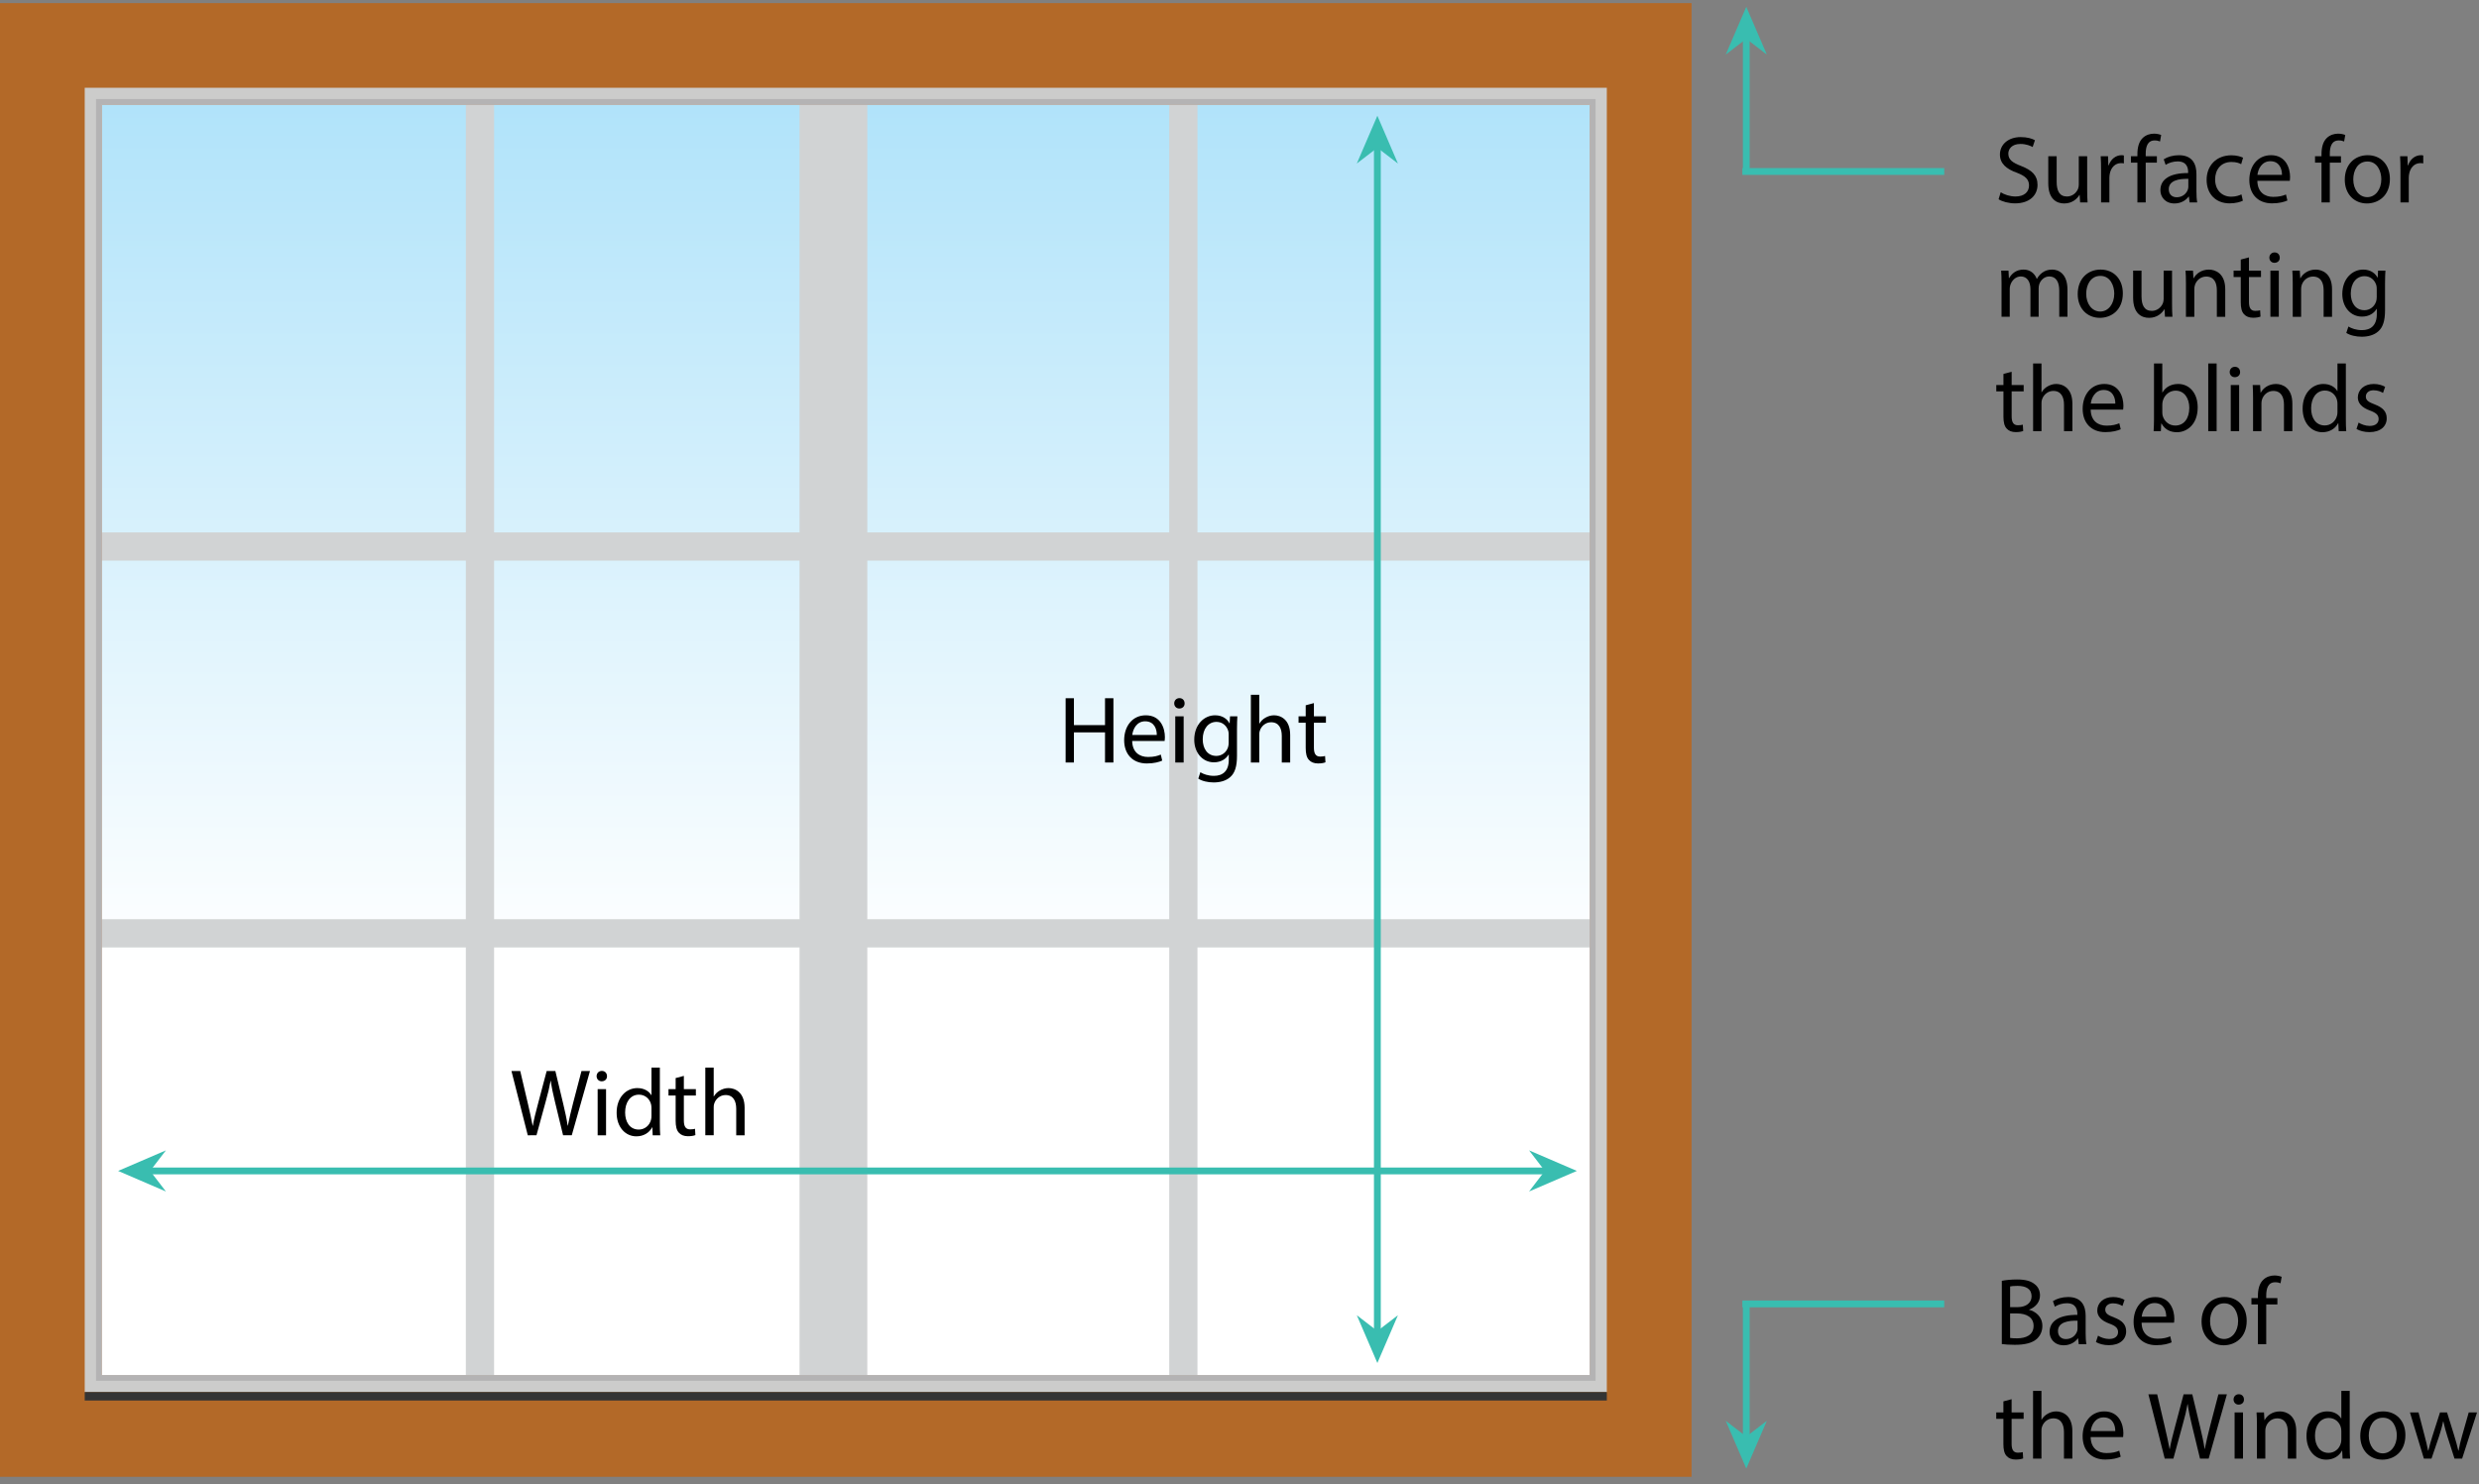 <?xml version="1.0" encoding="utf-8"?>
<!-- Generator: Adobe Illustrator 13.0.0, SVG Export Plug-In  -->
<!DOCTYPE svg PUBLIC "-//W3C//DTD SVG 1.1//EN" "http://www.w3.org/Graphics/SVG/1.1/DTD/svg11.dtd">
<svg version="1.1"
	 xmlns="http://www.w3.org/2000/svg" xmlns:xlink="http://www.w3.org/1999/xlink" xmlns:a="http://ns.adobe.com/AdobeSVGViewerExtensions/3.0/"
	 x="0px" y="0px" width="364px" height="218px" viewBox="0 -0.453 364 218" enable-background="new 0 -0.453 364 218"
	 xml:space="preserve">
<rect x="0" y="-0.453" width="364" height="218" fill="#808080" stroke="none"/>
<defs>
</defs>
<g>
	<defs>
		<rect id="SVGID_7_" width="373.069" height="217.547"/>
	</defs>
	<clipPath id="SVGID_8_">
		<use xlink:href="#SVGID_7_"  overflow="visible"/>
	</clipPath>
	<g clip-path="url(#SVGID_8_)">
		<defs>
			<rect id="SVGID_6_" x="13.311" y="13.105" width="222.157" height="191.249"/>
		</defs>
		<clipPath id="SVGID_9_">
			<use xlink:href="#SVGID_6_"  overflow="visible"/>
		</clipPath>
		
			<linearGradient id="SVGID_10_" gradientUnits="userSpaceOnUse" x1="0" y1="217.547" x2="1" y2="217.547" gradientTransform="matrix(0 141.075 141.075 0 -30565.982 0.601)">
			<stop  offset="0" style="stop-color:#A8E0F9"/>
			<stop  offset="1" style="stop-color:#FFFFFF"/>
		</linearGradient>
		<rect x="13.311" y="13.105" clip-path="url(#SVGID_9_)" fill="url(#SVGID_10_)" width="222.157" height="191.249"/>
	</g>
	<path clip-path="url(#SVGID_8_)" fill="#D1D3D4" d="M117.399,14.928v62.819H72.548V13.66h-4.146v64.087H12.72v4.146h55.682v52.661
		H12.72v4.146h55.682v63.672h4.146V138.7h44.851v62.818h9.951V138.7h44.333v63.672h4.146V138.7h59.828v-4.146h-59.828V81.893h59.828
		v-4.146h-59.828V13.66h-4.146v64.087H127.35V14.928H117.399z M117.399,134.554H72.548V81.893h44.851V134.554z M171.683,134.554
		H127.35V81.893h44.333V134.554z"/>
	<path clip-path="url(#SVGID_8_)" fill="#B36928" d="M14.929,14.928h218.519v186.591H14.929V14.928z M0,216.448h248.377V0H0V216.448
		z"/>
	<g clip-path="url(#SVGID_8_)">
		<defs>
			<rect id="SVGID_5_" width="373.069" height="217.547"/>
		</defs>
		<clipPath id="SVGID_11_">
			<use xlink:href="#SVGID_5_"  overflow="visible"/>
		</clipPath>
		<g clip-path="url(#SVGID_11_)">
			<g>
				<defs>
					<rect id="SVGID_4_" x="12.439" y="12.438" width="223.496" height="191.57"/>
				</defs>
				<clipPath id="SVGID_12_">
					<use xlink:href="#SVGID_4_"  overflow="visible"/>
				</clipPath>
				<path clip-path="url(#SVGID_12_)" fill="#CCCCCB" d="M12.44,204.008h223.496V12.438H12.44V204.008z M233.449,201.519H14.929
					V14.928h218.52V201.519z"/>
			</g>
		</g>
		<g clip-path="url(#SVGID_11_)">
			<g>
				<defs>
					<rect id="SVGID_3_" x="14.098" y="14.099" width="220.179" height="188.251"/>
				</defs>
				<clipPath id="SVGID_13_">
					<use xlink:href="#SVGID_3_"  overflow="visible"/>
				</clipPath>
				<path clip-path="url(#SVGID_13_)" fill="#B4B3B4" d="M14.098,202.35h220.179V14.099H14.098V202.35z M233.449,201.519H14.929
					V14.928h218.52V201.519z"/>
			</g>
		</g>
		<g clip-path="url(#SVGID_11_)">
			<g>
				<defs>
					<rect id="SVGID_2_" x="12.439" y="204.008" width="223.496" height="1.245"/>
				</defs>
				<clipPath id="SVGID_14_">
					<use xlink:href="#SVGID_2_"  overflow="visible"/>
				</clipPath>
				<rect x="12.44" y="204.008" clip-path="url(#SVGID_14_)" fill="#343434" width="223.496" height="1.245"/>
			</g>
		</g>
	</g>
	<rect x="20.657" y="171.028" clip-path="url(#SVGID_8_)" fill="#39BDB0" width="206.903" height="1"/>
	<polygon clip-path="url(#SVGID_8_)" fill="#39BDB0" points="22.042,171.527 24.362,174.548 17.342,171.527 24.362,168.507 	"/>
	<polygon clip-path="url(#SVGID_8_)" fill="#39BDB0" points="226.836,171.527 224.518,168.507 231.536,171.527 224.518,174.548 	"/>
	<rect x="201.743" y="19.861" clip-path="url(#SVGID_8_)" fill="#39BDB0" width="1.001" height="175.905"/>
	<polygon clip-path="url(#SVGID_8_)" fill="#39BDB0" points="202.243,21.247 199.224,23.567 202.243,16.547 205.265,23.567 	"/>
	<polygon clip-path="url(#SVGID_8_)" fill="#39BDB0" points="202.243,195.041 205.265,192.721 202.243,199.741 199.224,192.721 	"/>
	<rect x="255.913" y="3.86" clip-path="url(#SVGID_8_)" fill="#39BDB0" width="1" height="21.227"/>
	<polygon clip-path="url(#SVGID_8_)" fill="#39BDB0" points="256.413,5.247 253.394,7.567 256.413,0.547 259.435,7.567 	"/>
	<g clip-path="url(#SVGID_8_)">
		<path d="M77.496,166.294l-2.396-9.441h1.289l1.121,4.777c0.28,1.176,0.532,2.353,0.7,3.264h0.028
			c0.154-0.938,0.448-2.06,0.771-3.278l1.261-4.763h1.275l1.148,4.791c0.266,1.12,0.518,2.241,0.658,3.235h0.028
			c0.196-1.036,0.462-2.087,0.756-3.264l1.247-4.763h1.247l-2.675,9.441h-1.275l-1.19-4.917c-0.294-1.204-0.49-2.129-0.616-3.081
			h-0.028c-0.168,0.938-0.378,1.862-0.729,3.081l-1.345,4.917H77.496z"/>
		<path d="M89.129,157.609c0.014,0.42-0.294,0.756-0.785,0.756c-0.434,0-0.742-0.336-0.742-0.756c0-0.435,0.322-0.771,0.77-0.771
			C88.835,156.839,89.129,157.175,89.129,157.609z M87.756,166.294v-6.779h1.233v6.779H87.756z"/>
		<path d="M96.888,156.349v8.194c0,0.603,0.014,1.289,0.056,1.751h-1.106l-0.056-1.177h-0.028c-0.378,0.757-1.205,1.331-2.312,1.331
			c-1.639,0-2.899-1.387-2.899-3.446c-0.014-2.255,1.387-3.642,3.04-3.642c1.037,0,1.737,0.49,2.045,1.036h0.028v-4.048H96.888z
			 M95.655,162.273c0-0.153-0.014-0.364-0.056-0.518c-0.182-0.785-0.854-1.429-1.779-1.429c-1.275,0-2.031,1.12-2.031,2.619
			c0,1.373,0.672,2.507,2.003,2.507c0.826,0,1.583-0.546,1.807-1.471c0.042-0.168,0.056-0.336,0.056-0.532V162.273z"/>
		<path d="M100.413,157.567v1.947h1.765v0.938h-1.765v3.655c0,0.841,0.238,1.317,0.924,1.317c0.322,0,0.561-0.042,0.714-0.084
			l0.056,0.924c-0.238,0.099-0.616,0.168-1.092,0.168c-0.575,0-1.037-0.182-1.331-0.518c-0.35-0.364-0.476-0.967-0.476-1.766v-3.697
			h-1.051v-0.938h1.051v-1.625L100.413,157.567z"/>
		<path d="M103.563,156.349h1.233v4.23h0.028c0.196-0.351,0.504-0.658,0.882-0.869c0.364-0.21,0.799-0.35,1.261-0.35
			c0.911,0,2.367,0.561,2.367,2.899v4.034h-1.232v-3.895c0-1.092-0.406-2.017-1.569-2.017c-0.798,0-1.429,0.561-1.653,1.232
			c-0.07,0.168-0.084,0.351-0.084,0.589v4.09h-1.233V156.349z"/>
	</g>
	<g clip-path="url(#SVGID_8_)">
		<path d="M157.688,102.099v3.95h4.566v-3.95h1.233v9.441h-1.233v-4.426h-4.566v4.426h-1.219v-9.441H157.688z"/>
		<path d="M166.241,108.375c0.028,1.667,1.093,2.353,2.325,2.353c0.882,0,1.415-0.154,1.877-0.351l0.21,0.883
			c-0.434,0.196-1.176,0.42-2.255,0.42c-2.087,0-3.334-1.372-3.334-3.417c0-2.045,1.205-3.656,3.18-3.656
			c2.213,0,2.802,1.947,2.802,3.193c0,0.252-0.028,0.448-0.042,0.575H166.241z M169.855,107.492
			c0.014-0.784-0.322-2.003-1.709-2.003c-1.247,0-1.793,1.148-1.891,2.003H169.855z"/>
		<path d="M173.941,102.855c0.014,0.42-0.294,0.756-0.785,0.756c-0.434,0-0.742-0.336-0.742-0.756c0-0.435,0.322-0.771,0.77-0.771
			C173.647,102.085,173.941,102.421,173.941,102.855z M172.568,111.54v-6.78h1.233v6.78H172.568z"/>
		<path d="M181.686,104.76c-0.028,0.49-0.056,1.037-0.056,1.863v3.936c0,1.555-0.308,2.507-0.966,3.096
			c-0.659,0.616-1.611,0.813-2.465,0.813c-0.813,0-1.709-0.196-2.255-0.561l0.308-0.938c0.448,0.28,1.149,0.532,1.989,0.532
			c1.261,0,2.185-0.658,2.185-2.367v-0.757h-0.028c-0.378,0.631-1.107,1.135-2.157,1.135c-1.681,0-2.886-1.429-2.886-3.306
			c0-2.297,1.499-3.6,3.054-3.6c1.177,0,1.821,0.616,2.115,1.176h0.028l0.056-1.022H181.686z M180.411,107.436
			c0-0.21-0.014-0.393-0.07-0.561c-0.224-0.714-0.827-1.303-1.723-1.303c-1.176,0-2.017,0.995-2.017,2.563
			c0,1.331,0.672,2.437,2.003,2.437c0.756,0,1.442-0.476,1.708-1.26c0.07-0.21,0.098-0.448,0.098-0.659V107.436z"/>
		<path d="M183.67,101.595h1.233v4.23h0.028c0.196-0.351,0.504-0.659,0.882-0.869c0.364-0.21,0.799-0.35,1.261-0.35
			c0.911,0,2.367,0.56,2.367,2.899v4.034h-1.232v-3.894c0-1.093-0.406-2.017-1.569-2.017c-0.798,0-1.429,0.56-1.653,1.232
			c-0.07,0.168-0.084,0.351-0.084,0.588v4.09h-1.233V101.595z"/>
		<path d="M192.926,102.813v1.947h1.765v0.938h-1.765v3.656c0,0.84,0.237,1.317,0.924,1.317c0.322,0,0.561-0.042,0.715-0.084
			l0.056,0.924c-0.238,0.099-0.616,0.168-1.093,0.168c-0.574,0-1.036-0.182-1.33-0.518c-0.351-0.364-0.477-0.967-0.477-1.765v-3.698
			h-1.051v-0.938h1.051v-1.625L192.926,102.813z"/>
	</g>
	<g clip-path="url(#SVGID_8_)">
		<path d="M293.767,27.791c0.546,0.336,1.345,0.616,2.186,0.616c1.246,0,1.975-0.658,1.975-1.611c0-0.882-0.504-1.387-1.779-1.877
			c-1.54-0.546-2.493-1.345-2.493-2.675c0-1.471,1.219-2.563,3.054-2.563c0.967,0,1.667,0.224,2.087,0.462l-0.336,0.995
			c-0.308-0.168-0.938-0.448-1.793-0.448c-1.288,0-1.779,0.77-1.779,1.415c0,0.882,0.575,1.317,1.878,1.821
			c1.597,0.617,2.409,1.387,2.409,2.773c0,1.457-1.079,2.718-3.306,2.718c-0.911,0-1.905-0.266-2.41-0.603L293.767,27.791z"/>
		<path d="M306.468,27.427c0,0.701,0.015,1.317,0.057,1.849h-1.093l-0.07-1.106h-0.028c-0.321,0.546-1.036,1.261-2.241,1.261
			c-1.064,0-2.339-0.588-2.339-2.97v-3.964h1.232v3.754c0,1.289,0.393,2.157,1.513,2.157c0.827,0,1.401-0.574,1.625-1.121
			c0.07-0.182,0.112-0.406,0.112-0.63v-4.16h1.232V27.427z"/>
		<path d="M308.509,24.611c0-0.798-0.014-1.485-0.056-2.115h1.078l0.042,1.331h0.057c0.308-0.911,1.05-1.485,1.877-1.485
			c0.14,0,0.237,0.014,0.35,0.042v1.163c-0.126-0.028-0.252-0.042-0.42-0.042c-0.868,0-1.485,0.658-1.653,1.583
			c-0.027,0.168-0.056,0.364-0.056,0.575v3.614h-1.219V24.611z"/>
		<path d="M313.843,29.276v-5.841h-0.952v-0.938h0.952v-0.322c0-0.952,0.21-1.821,0.784-2.367c0.463-0.448,1.079-0.63,1.653-0.63
			c0.435,0,0.813,0.098,1.051,0.196l-0.168,0.953c-0.183-0.084-0.435-0.154-0.785-0.154c-1.05,0-1.316,0.925-1.316,1.961v0.364
			h1.639v0.938h-1.639v5.841H313.843z"/>
		<path d="M321.502,29.276l-0.098-0.854h-0.042c-0.378,0.532-1.106,1.009-2.073,1.009c-1.373,0-2.073-0.967-2.073-1.947
			c0-1.639,1.457-2.535,4.076-2.521v-0.14c0-0.56-0.154-1.569-1.541-1.569c-0.63,0-1.288,0.196-1.765,0.504l-0.28-0.813
			c0.561-0.364,1.373-0.602,2.228-0.602c2.073,0,2.577,1.415,2.577,2.773v2.535c0,0.588,0.028,1.163,0.112,1.625H321.502z
			 M321.32,25.816c-1.345-0.028-2.872,0.21-2.872,1.527c0,0.798,0.532,1.177,1.163,1.177c0.882,0,1.442-0.561,1.639-1.135
			c0.042-0.126,0.07-0.266,0.07-0.392V25.816z"/>
		<path d="M329.329,29.024c-0.322,0.168-1.037,0.392-1.947,0.392c-2.045,0-3.376-1.387-3.376-3.46c0-2.087,1.429-3.6,3.642-3.6
			c0.729,0,1.373,0.182,1.709,0.351l-0.28,0.952c-0.294-0.168-0.756-0.322-1.429-0.322c-1.555,0-2.395,1.148-2.395,2.563
			c0,1.569,1.008,2.536,2.353,2.536c0.701,0,1.163-0.182,1.514-0.336L329.329,29.024z"/>
		<path d="M331.455,26.11c0.028,1.667,1.093,2.353,2.325,2.353c0.883,0,1.415-0.154,1.877-0.35l0.21,0.882
			c-0.434,0.196-1.177,0.42-2.255,0.42c-2.087,0-3.334-1.373-3.334-3.418s1.205-3.656,3.18-3.656c2.213,0,2.802,1.947,2.802,3.193
			c0,0.252-0.028,0.448-0.042,0.575H331.455z M335.069,25.228c0.014-0.784-0.322-2.003-1.709-2.003
			c-1.247,0-1.793,1.148-1.892,2.003H335.069z"/>
		<path d="M340.876,29.276v-5.841h-0.952v-0.938h0.952v-0.322c0-0.952,0.21-1.821,0.784-2.367c0.463-0.448,1.079-0.63,1.653-0.63
			c0.435,0,0.813,0.098,1.051,0.196l-0.168,0.953c-0.183-0.084-0.435-0.154-0.785-0.154c-1.05,0-1.316,0.925-1.316,1.961v0.364
			h1.639v0.938h-1.639v5.841H340.876z"/>
		<path d="M350.918,25.83c0,2.507-1.737,3.6-3.376,3.6c-1.835,0-3.25-1.345-3.25-3.488c0-2.269,1.485-3.6,3.362-3.6
			C349.601,22.342,350.918,23.757,350.918,25.83z M345.539,25.9c0,1.485,0.854,2.605,2.059,2.605c1.177,0,2.06-1.106,2.06-2.633
			c0-1.148-0.574-2.605-2.031-2.605S345.539,24.611,345.539,25.9z"/>
		<path d="M352.468,24.611c0-0.798-0.014-1.485-0.056-2.115h1.078l0.042,1.331h0.057c0.308-0.911,1.05-1.485,1.877-1.485
			c0.14,0,0.237,0.014,0.35,0.042v1.163c-0.126-0.028-0.252-0.042-0.42-0.042c-0.868,0-1.485,0.658-1.653,1.583
			c-0.027,0.168-0.056,0.364-0.056,0.575v3.614h-1.219V24.611z"/>
	</g>
	<g clip-path="url(#SVGID_8_)">
		<path d="M293.893,41.131c0-0.7-0.014-1.274-0.056-1.835h1.078l0.057,1.093h0.042c0.378-0.645,1.008-1.247,2.129-1.247
			c0.925,0,1.625,0.56,1.919,1.358h0.028c0.21-0.378,0.476-0.672,0.756-0.882c0.406-0.308,0.854-0.476,1.499-0.476
			c0.896,0,2.228,0.588,2.228,2.941v3.992h-1.205v-3.838c0-1.303-0.477-2.087-1.471-2.087c-0.7,0-1.247,0.519-1.457,1.121
			c-0.056,0.168-0.098,0.392-0.098,0.616v4.188h-1.205v-4.062c0-1.079-0.476-1.863-1.414-1.863c-0.771,0-1.331,0.616-1.527,1.233
			c-0.07,0.182-0.098,0.392-0.098,0.602v4.09h-1.205V41.131z"/>
		<path d="M311.704,42.63c0,2.507-1.737,3.6-3.376,3.6c-1.835,0-3.25-1.345-3.25-3.488c0-2.269,1.484-3.6,3.362-3.6
			C310.387,39.143,311.704,40.557,311.704,42.63z M306.325,42.7c0,1.485,0.854,2.605,2.059,2.605c1.177,0,2.06-1.106,2.06-2.633
			c0-1.148-0.574-2.605-2.031-2.605S306.325,41.412,306.325,42.7z"/>
		<path d="M318.928,44.227c0,0.701,0.015,1.317,0.057,1.849h-1.093l-0.07-1.106h-0.028c-0.321,0.546-1.036,1.261-2.241,1.261
			c-1.064,0-2.339-0.588-2.339-2.97v-3.964h1.232v3.754c0,1.289,0.393,2.157,1.513,2.157c0.827,0,1.401-0.574,1.625-1.121
			c0.07-0.182,0.112-0.406,0.112-0.63v-4.16h1.232V44.227z"/>
		<path d="M320.969,41.131c0-0.7-0.014-1.274-0.056-1.835h1.093l0.069,1.121h0.028c0.336-0.644,1.12-1.274,2.241-1.274
			c0.938,0,2.396,0.56,2.396,2.885v4.048h-1.233v-3.908c0-1.092-0.405-2.003-1.568-2.003c-0.813,0-1.442,0.574-1.653,1.261
			c-0.056,0.154-0.084,0.364-0.084,0.574v4.076h-1.232V41.131z"/>
		<path d="M330.224,37.35v1.947h1.765v0.938h-1.765v3.656c0,0.84,0.237,1.316,0.924,1.316c0.322,0,0.561-0.042,0.715-0.084
			l0.056,0.925c-0.238,0.098-0.616,0.168-1.093,0.168c-0.574,0-1.036-0.182-1.33-0.519c-0.351-0.364-0.477-0.966-0.477-1.765v-3.698
			h-1.051v-0.938h1.051v-1.625L330.224,37.35z"/>
		<path d="M334.745,37.392c0.014,0.42-0.294,0.756-0.784,0.756c-0.435,0-0.743-0.336-0.743-0.756c0-0.435,0.322-0.771,0.771-0.771
			C334.451,36.621,334.745,36.957,334.745,37.392z M333.372,46.076v-6.78h1.232v6.78H333.372z"/>
		<path d="M336.648,41.131c0-0.7-0.014-1.274-0.056-1.835h1.093l0.069,1.121h0.028c0.336-0.644,1.12-1.274,2.241-1.274
			c0.938,0,2.396,0.56,2.396,2.885v4.048h-1.233v-3.908c0-1.092-0.405-2.003-1.568-2.003c-0.813,0-1.442,0.574-1.653,1.261
			c-0.056,0.154-0.084,0.364-0.084,0.574v4.076h-1.232V41.131z"/>
		<path d="M350.259,39.296c-0.027,0.49-0.056,1.037-0.056,1.863v3.936c0,1.555-0.309,2.507-0.967,3.096
			c-0.658,0.616-1.61,0.813-2.465,0.813c-0.813,0-1.709-0.196-2.256-0.561l0.309-0.938c0.448,0.28,1.148,0.532,1.989,0.532
			c1.261,0,2.185-0.658,2.185-2.367v-0.756h-0.027c-0.378,0.63-1.106,1.135-2.157,1.135c-1.681,0-2.886-1.429-2.886-3.306
			c0-2.297,1.499-3.6,3.054-3.6c1.177,0,1.821,0.616,2.115,1.176h0.028l0.056-1.022H350.259z M348.984,41.972
			c0-0.21-0.014-0.393-0.07-0.561c-0.224-0.714-0.826-1.303-1.723-1.303c-1.177,0-2.017,0.995-2.017,2.563
			c0,1.331,0.672,2.438,2.003,2.438c0.756,0,1.442-0.477,1.709-1.261c0.069-0.21,0.098-0.448,0.098-0.659V41.972z"/>
	</g>
	<g clip-path="url(#SVGID_8_)">
		<path d="M295.378,54.149v1.947h1.765v0.938h-1.765v3.656c0,0.84,0.237,1.316,0.924,1.316c0.322,0,0.561-0.042,0.715-0.084
			l0.056,0.925c-0.238,0.098-0.616,0.168-1.093,0.168c-0.574,0-1.036-0.182-1.33-0.519c-0.351-0.364-0.477-0.966-0.477-1.765v-3.698
			h-1.051v-0.938h1.051v-1.625L295.378,54.149z"/>
		<path d="M298.526,52.931h1.232v4.23h0.028c0.196-0.351,0.504-0.659,0.883-0.869c0.364-0.21,0.798-0.35,1.261-0.35
			c0.91,0,2.367,0.56,2.367,2.899v4.034h-1.233v-3.894c0-1.093-0.406-2.017-1.568-2.017c-0.799,0-1.429,0.56-1.653,1.232
			c-0.069,0.168-0.084,0.351-0.084,0.588v4.09h-1.232V52.931z"/>
		<path d="M306.982,59.71c0.028,1.667,1.093,2.353,2.325,2.353c0.883,0,1.415-0.154,1.877-0.35l0.21,0.882
			c-0.434,0.196-1.177,0.42-2.255,0.42c-2.087,0-3.334-1.373-3.334-3.418c0-2.045,1.205-3.656,3.18-3.656
			c2.213,0,2.802,1.947,2.802,3.193c0,0.252-0.028,0.448-0.042,0.575H306.982z M310.597,58.828c0.014-0.784-0.322-2.003-1.709-2.003
			c-1.247,0-1.793,1.148-1.892,2.003H310.597z"/>
		<path d="M316.223,62.876c0.027-0.462,0.056-1.148,0.056-1.751v-8.194h1.219v4.258h0.028c0.434-0.756,1.219-1.247,2.311-1.247
			c1.682,0,2.872,1.4,2.858,3.46c0,2.423-1.527,3.628-3.04,3.628c-0.98,0-1.765-0.378-2.27-1.275h-0.042l-0.056,1.121H316.223z
			 M317.497,60.159c0,0.154,0.028,0.308,0.056,0.448c0.238,0.854,0.953,1.442,1.85,1.442c1.288,0,2.059-1.05,2.059-2.605
			c0-1.359-0.7-2.521-2.017-2.521c-0.841,0-1.625,0.574-1.877,1.513c-0.028,0.14-0.07,0.308-0.07,0.504V60.159z"/>
		<path d="M324.244,52.931h1.232v9.945h-1.232V52.931z"/>
		<path d="M328.921,54.191c0.014,0.42-0.294,0.756-0.784,0.756c-0.435,0-0.743-0.336-0.743-0.756c0-0.435,0.322-0.771,0.771-0.771
			C328.627,53.421,328.921,53.757,328.921,54.191z M327.548,62.876v-6.78h1.232v6.78H327.548z"/>
		<path d="M330.823,57.931c0-0.7-0.014-1.274-0.056-1.835h1.093l0.069,1.121h0.028c0.336-0.644,1.12-1.274,2.241-1.274
			c0.938,0,2.396,0.56,2.396,2.885v4.048h-1.233v-3.908c0-1.092-0.406-2.003-1.568-2.003c-0.813,0-1.442,0.574-1.653,1.261
			c-0.056,0.154-0.084,0.364-0.084,0.574v4.076h-1.232V57.931z"/>
		<path d="M344.449,52.931v8.194c0,0.603,0.014,1.289,0.056,1.751h-1.106l-0.056-1.177h-0.028c-0.378,0.756-1.205,1.331-2.312,1.331
			c-1.639,0-2.899-1.387-2.899-3.446c-0.014-2.255,1.387-3.642,3.04-3.642c1.036,0,1.736,0.49,2.045,1.037h0.028v-4.048H344.449z
			 M343.217,58.856c0-0.154-0.015-0.364-0.057-0.519c-0.182-0.784-0.854-1.429-1.779-1.429c-1.274,0-2.03,1.121-2.03,2.62
			c0,1.373,0.672,2.507,2.003,2.507c0.826,0,1.583-0.546,1.807-1.471c0.042-0.168,0.057-0.336,0.057-0.533V58.856z"/>
		<path d="M346.321,61.615c0.364,0.238,1.009,0.49,1.625,0.49c0.896,0,1.316-0.448,1.316-1.008c0-0.588-0.35-0.911-1.261-1.247
			c-1.219-0.435-1.793-1.107-1.793-1.919c0-1.092,0.883-1.989,2.34-1.989c0.686,0,1.288,0.196,1.667,0.42l-0.309,0.896
			c-0.267-0.168-0.757-0.392-1.387-0.392c-0.729,0-1.135,0.42-1.135,0.924c0,0.561,0.406,0.813,1.289,1.149
			c1.177,0.448,1.778,1.037,1.778,2.045c0,1.191-0.924,2.031-2.535,2.031c-0.742,0-1.429-0.182-1.905-0.462L346.321,61.615z"/>
	</g>
	<g clip-path="url(#SVGID_8_)">
		<path d="M293.935,187.667c0.532-0.111,1.373-0.195,2.228-0.195c1.219,0,2.003,0.21,2.591,0.686
			c0.49,0.364,0.785,0.925,0.785,1.667c0,0.911-0.603,1.709-1.598,2.073v0.028c0.896,0.224,1.947,0.967,1.947,2.367
			c0,0.813-0.322,1.429-0.798,1.891c-0.659,0.603-1.724,0.883-3.264,0.883c-0.841,0-1.485-0.056-1.892-0.112V187.667z
			 M295.153,191.533h1.106c1.289,0,2.045-0.672,2.045-1.583c0-1.106-0.84-1.54-2.072-1.54c-0.561,0-0.883,0.042-1.079,0.084V191.533
			z M295.153,196.058c0.238,0.042,0.588,0.057,1.022,0.057c1.261,0,2.424-0.463,2.424-1.835c0-1.289-1.107-1.821-2.438-1.821h-1.009
			V196.058z"/>
		<path d="M305.234,196.982l-0.098-0.854h-0.042c-0.378,0.532-1.106,1.009-2.073,1.009c-1.373,0-2.073-0.967-2.073-1.947
			c0-1.639,1.457-2.535,4.076-2.521v-0.14c0-0.561-0.154-1.569-1.541-1.569c-0.63,0-1.288,0.196-1.765,0.505l-0.28-0.813
			c0.561-0.364,1.373-0.603,2.228-0.603c2.073,0,2.577,1.415,2.577,2.773v2.535c0,0.589,0.028,1.163,0.112,1.625H305.234z
			 M305.053,193.522c-1.345-0.028-2.872,0.21-2.872,1.527c0,0.798,0.532,1.176,1.163,1.176c0.882,0,1.442-0.56,1.639-1.134
			c0.042-0.127,0.07-0.267,0.07-0.393V193.522z"/>
		<path d="M308.061,195.722c0.364,0.238,1.009,0.49,1.625,0.49c0.896,0,1.316-0.448,1.316-1.009c0-0.588-0.35-0.91-1.261-1.246
			c-1.219-0.435-1.793-1.106-1.793-1.919c0-1.093,0.883-1.989,2.34-1.989c0.686,0,1.288,0.196,1.667,0.42l-0.309,0.896
			c-0.267-0.168-0.757-0.392-1.387-0.392c-0.729,0-1.135,0.42-1.135,0.924c0,0.561,0.406,0.813,1.289,1.148
			c1.177,0.448,1.778,1.037,1.778,2.046c0,1.19-0.924,2.03-2.535,2.03c-0.742,0-1.429-0.182-1.905-0.462L308.061,195.722z"/>
		<path d="M314.459,193.816c0.028,1.667,1.093,2.354,2.325,2.354c0.883,0,1.415-0.154,1.877-0.351l0.21,0.883
			c-0.434,0.196-1.177,0.42-2.255,0.42c-2.087,0-3.334-1.372-3.334-3.417c0-2.046,1.205-3.656,3.18-3.656
			c2.213,0,2.802,1.947,2.802,3.193c0,0.252-0.028,0.448-0.042,0.574H314.459z M318.073,192.935
			c0.014-0.785-0.322-2.003-1.709-2.003c-1.247,0-1.793,1.148-1.892,2.003H318.073z"/>
		<path d="M329.89,193.536c0,2.508-1.737,3.601-3.376,3.601c-1.835,0-3.25-1.345-3.25-3.488c0-2.27,1.484-3.6,3.362-3.6
			C328.572,190.049,329.89,191.464,329.89,193.536z M324.511,193.606c0,1.485,0.854,2.605,2.059,2.605
			c1.177,0,2.06-1.106,2.06-2.634c0-1.148-0.574-2.604-2.031-2.604S324.511,192.318,324.511,193.606z"/>
		<path d="M331.538,196.982v-5.841h-0.952v-0.938h0.952v-0.322c0-0.953,0.21-1.821,0.784-2.367c0.463-0.448,1.079-0.631,1.653-0.631
			c0.435,0,0.813,0.099,1.051,0.196l-0.168,0.952c-0.183-0.084-0.435-0.153-0.785-0.153c-1.05,0-1.316,0.924-1.316,1.961v0.364
			h1.639v0.938h-1.639v5.841H331.538z"/>
	</g>
	<g clip-path="url(#SVGID_8_)">
		<defs>
			<rect id="SVGID_1_" width="373.069" height="217.547"/>
		</defs>
		<clipPath id="SVGID_15_">
			<use xlink:href="#SVGID_1_"  overflow="visible"/>
		</clipPath>
		<g clip-path="url(#SVGID_15_)">
			<path d="M295.371,205.054v1.947h1.765v0.938h-1.765v3.655c0,0.841,0.237,1.317,0.924,1.317c0.322,0,0.561-0.042,0.715-0.084
				l0.056,0.924c-0.238,0.099-0.616,0.168-1.093,0.168c-0.574,0-1.036-0.182-1.33-0.518c-0.351-0.364-0.477-0.967-0.477-1.766
				v-3.697h-1.051v-0.938h1.051v-1.625L295.371,205.054z"/>
			<path d="M298.52,203.835h1.232v4.23h0.028c0.196-0.351,0.504-0.658,0.883-0.869c0.364-0.21,0.798-0.35,1.261-0.35
				c0.91,0,2.367,0.561,2.367,2.899v4.034h-1.233v-3.895c0-1.092-0.405-2.017-1.568-2.017c-0.799,0-1.429,0.561-1.653,1.232
				c-0.069,0.168-0.084,0.351-0.084,0.589v4.09h-1.232V203.835z"/>
			<path d="M306.977,210.614c0.028,1.667,1.093,2.354,2.325,2.354c0.883,0,1.415-0.154,1.877-0.351l0.21,0.883
				c-0.434,0.196-1.177,0.42-2.255,0.42c-2.087,0-3.334-1.372-3.334-3.417c0-2.046,1.205-3.656,3.18-3.656
				c2.213,0,2.802,1.947,2.802,3.193c0,0.252-0.028,0.448-0.042,0.574H306.977z M310.591,209.732
				c0.014-0.785-0.322-2.004-1.709-2.004c-1.247,0-1.793,1.149-1.892,2.004H310.591z"/>
			<path d="M317.854,213.78l-2.396-9.441h1.289l1.12,4.777c0.28,1.176,0.532,2.353,0.7,3.264h0.028
				c0.154-0.938,0.448-2.06,0.771-3.278l1.261-4.763h1.274l1.148,4.791c0.267,1.12,0.519,2.241,0.659,3.235h0.027
				c0.196-1.036,0.463-2.087,0.757-3.264l1.246-4.763h1.247l-2.676,9.441h-1.274l-1.19-4.917c-0.294-1.204-0.49-2.129-0.616-3.081
				h-0.028c-0.168,0.938-0.378,1.862-0.729,3.081l-1.345,4.917H317.854z"/>
			<path d="M329.488,205.096c0.014,0.42-0.294,0.756-0.784,0.756c-0.435,0-0.743-0.336-0.743-0.756c0-0.435,0.322-0.771,0.771-0.771
				C329.194,204.325,329.488,204.661,329.488,205.096z M328.115,213.78v-6.779h1.232v6.779H328.115z"/>
			<path d="M331.392,208.836c0-0.701-0.014-1.275-0.056-1.835h1.093l0.069,1.12h0.028c0.336-0.645,1.12-1.274,2.241-1.274
				c0.938,0,2.396,0.561,2.396,2.886v4.048h-1.233v-3.908c0-1.093-0.406-2.003-1.568-2.003c-0.813,0-1.442,0.574-1.653,1.261
				c-0.056,0.154-0.084,0.364-0.084,0.574v4.076h-1.232V208.836z"/>
			<path d="M345.017,203.835v8.194c0,0.603,0.014,1.289,0.056,1.751h-1.106l-0.056-1.177h-0.028
				c-0.378,0.757-1.205,1.331-2.312,1.331c-1.639,0-2.899-1.387-2.899-3.446c-0.014-2.255,1.387-3.642,3.04-3.642
				c1.036,0,1.736,0.49,2.045,1.036h0.028v-4.048H345.017z M343.784,209.76c0-0.153-0.015-0.364-0.057-0.518
				c-0.182-0.785-0.854-1.429-1.778-1.429c-1.275,0-2.031,1.12-2.031,2.619c0,1.373,0.672,2.507,2.003,2.507
				c0.826,0,1.583-0.546,1.807-1.471c0.042-0.168,0.057-0.336,0.057-0.532V209.76z"/>
			<path d="M353.192,210.334c0,2.508-1.737,3.601-3.376,3.601c-1.835,0-3.25-1.345-3.25-3.488c0-2.269,1.484-3.6,3.362-3.6
				C351.875,206.847,353.192,208.262,353.192,210.334z M347.813,210.404c0,1.485,0.854,2.605,2.059,2.605
				c1.177,0,2.06-1.106,2.06-2.634c0-1.148-0.574-2.604-2.031-2.604S347.813,209.116,347.813,210.404z"/>
			<path d="M355.121,207.001l0.896,3.445c0.196,0.757,0.378,1.457,0.504,2.157h0.043c0.153-0.687,0.378-1.415,0.602-2.143
				l1.106-3.46h1.037l1.051,3.39c0.252,0.813,0.448,1.526,0.602,2.213h0.042c0.112-0.687,0.295-1.4,0.519-2.199l0.967-3.403h1.219
				l-2.186,6.779h-1.12l-1.037-3.235c-0.238-0.757-0.434-1.429-0.602-2.228h-0.028c-0.168,0.813-0.378,1.513-0.616,2.241
				l-1.093,3.222h-1.121l-2.045-6.779H355.121z"/>
		</g>
	</g>
	
		<line clip-path="url(#SVGID_8_)" fill="none" stroke="#39BDB0" stroke-miterlimit="10" x1="255.843" y1="24.734" x2="285.479" y2="24.734"/>
	<rect x="255.913" y="190.703" clip-path="url(#SVGID_8_)" fill="#39BDB0" width="1" height="21.227"/>
	<polygon clip-path="url(#SVGID_8_)" fill="#39BDB0" points="256.413,210.543 253.394,208.224 256.413,215.244 259.435,208.224 	"/>
	
		<line clip-path="url(#SVGID_8_)" fill="none" stroke="#39BDB0" stroke-miterlimit="10" x1="255.843" y1="191.057" x2="285.479" y2="191.057"/>
</g>
</svg>
